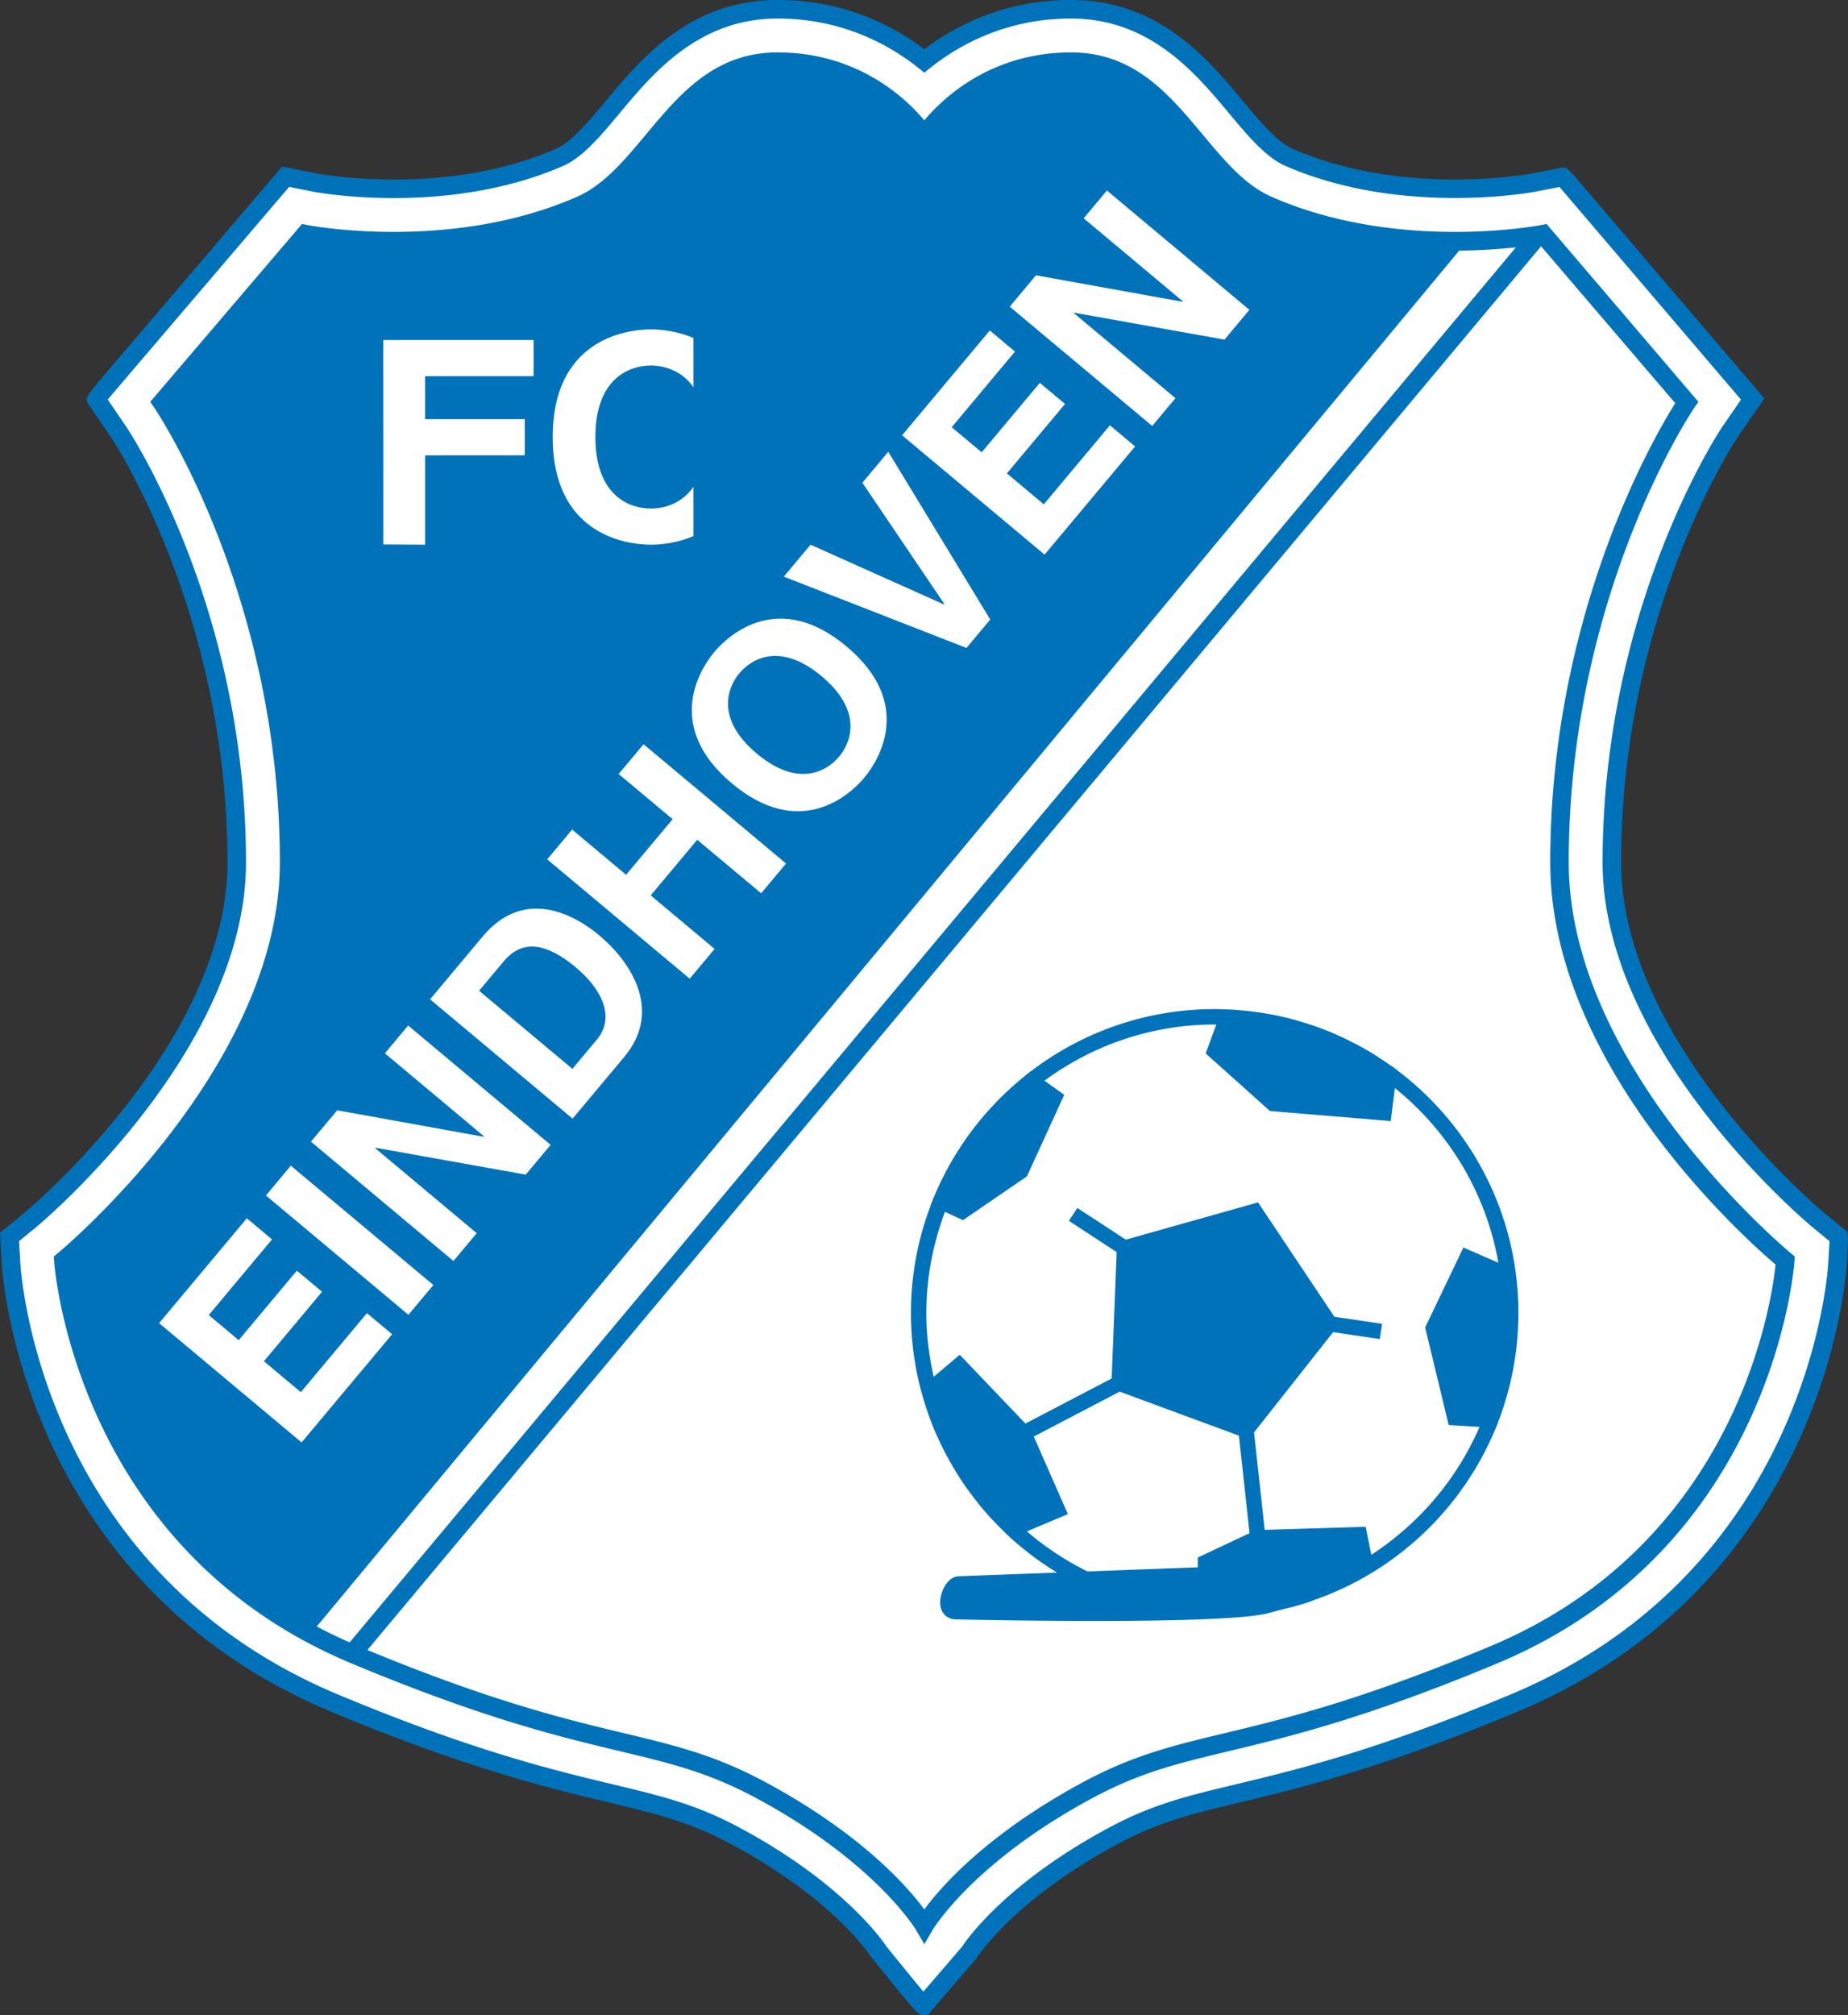 <svg xmlns="http://www.w3.org/2000/svg" xml:space="preserve" version="1.0" viewBox="0 0 322.45 351.5"><rect x="0" y="0" width="322.45" height="351.5" fill="#333333" stroke="none"/><path fill="#FFF" fill-rule="evenodd" d="m16.771 69.593 3.936 5.768c.206.304 20.601 30.734 20.601 75.049 0 32.397-35.687 62.112-36.04 62.405l-3.606 2.949.274 4.656c.13 2.223 3.803 54.648 56.446 76.652 23.54 9.836 37.71 13.234 48.061 15.711 8.723 2.09 14.485 3.469 22.035 7.535 18.534 9.98 24.88 20.148 24.885 20.152 0 0 7.691 9.504 7.75 9.406l8.021-9.309c.064-.102 6.41-10.27 24.945-20.25 7.547-4.066 13.309-5.445 22.033-7.535 10.35-2.477 24.52-5.875 48.061-15.711 52.639-22.004 56.318-74.43 56.447-76.652 0 0 .271-4.637.268-4.648l-3.59-2.949c-.363-.301-36.051-30.016-36.051-62.413 0-44.314 20.393-74.745 20.588-75.03l3.98-5.778-4.555-5.335-25.068-29.364s-3.463-4.055-3.482-4.05l-5.234 1.017c-.227.044-22.676 4.275-42.557-4.417-3.055-1.342-6.088-4.965-9.293-8.805-6.006-7.187-14.229-17.033-28.746-17.033-11.582 0-20.092 4.58-25.604 8.987-5.516-4.407-14.022-8.987-25.601-8.987-14.52 0-22.743 9.846-28.746 17.032-3.21 3.84-6.239 7.463-9.294 8.805-19.879 8.692-42.333 4.461-42.534 4.421l-5.259-1.05-3.479 4.079-25.07 29.365-4.522 5.327z" clip-rule="evenodd"/><path fill="#0072BA" fill-rule="evenodd" d="M321.94 214.545c-.029-.023-3.619-2.973-3.623-2.973h.004c-.355-.293-35.459-29.531-35.459-61.163 0-43.648 20.105-73.822 20.311-74.12l3.979-5.772.703-1.02-.811-.945-4.557-5.335-25.063-29.366c-4.074-4.77-4.074-4.77-5.016-4.591-.01.004-5.244 1.023-5.244 1.023-.219.04-22.289 4.13-41.596-4.315-2.715-1.188-5.621-4.668-8.701-8.355C210.659 10.179 202.153 0 186.88 0c-11.627 0-20.188 4.501-25.604 8.585C155.864 4.501 147.298 0 135.676 0c-15.274 0-23.779 10.179-29.988 17.612-3.08 3.688-5.991 7.17-8.701 8.355-19.313 8.448-41.358 4.362-41.576 4.32.01 0-5.248-1.053-5.248-1.053l-.932-.185-.617.723-3.483 4.077-25.066 29.368c-5.327 6.238-5.327 6.238-4.636 7.275l3.942 5.779c.203.3 20.319 30.46 20.319 74.138 0 31.612-35.095 60.862-35.45 61.151.003 0-3.604 2.953-3.604 2.953l-.636.52.045.828.273 4.652c.135 2.262 3.884 55.664 57.439 78.047 23.664 9.891 37.908 13.305 48.31 15.797 8.598 2.059 14.277 3.418 21.643 7.387 17.716 9.535 24.03 19.188 24.287 19.598l.084.133c.01 0 .115.117.115.117 8.063 9.965 8.063 9.965 9.033 9.895l.839-.059s.237-.395.364-.602l7.926-9.207.086-.094.074-.117c.053-.086 6.359-9.992 24.326-19.664 7.363-3.969 13.043-5.328 21.645-7.387 10.4-2.492 24.643-5.906 48.305-15.797 53.557-22.383 57.307-75.785 57.441-78.047.321-5.441.321-5.441-.295-5.968zm-58.388 81.031c-23.426 9.789-37.525 13.168-47.82 15.633-8.842 2.121-14.688 3.52-22.42 7.688-17.83 9.598-24.67 19.473-25.477 20.699l-6.723 7.809a1141.813 1141.813 0 0 1-6.446-7.891c-.615-.938-7.471-10.953-25.422-20.617-7.737-4.168-13.579-5.566-22.428-7.688-10.291-2.465-24.388-5.844-47.812-15.633-51.716-21.613-55.33-73.07-55.457-75.254l-.226-3.832 2.968-2.426c.369-.301 36.636-30.441 36.636-63.655 0-44.854-20.678-75.652-20.886-75.96a3532.4 3532.4 0 0 0-3.242-4.756c.946-1.117 2.585-3.041 3.725-4.379L47.589 35.95s1.87-2.188 2.866-3.356l4.327.867c.238.044 23.173 4.361 43.498-4.53 3.411-1.492 6.559-5.26 9.889-9.247 5.797-6.942 13.744-16.452 27.507-16.452 11.409 0 19.669 4.697 24.594 8.636l1.007.809 1.011-.809c4.925-3.938 13.185-8.636 24.593-8.636 13.764 0 21.701 9.507 27.504 16.452 3.332 3.987 6.48 7.755 9.887 9.247 20.266 8.862 43.277 4.572 43.51 4.527 0-.002 2.83-.551 4.322-.844.732.847 1.994 2.319 2.857 3.336l25.068 29.364s2.445 2.86 3.752 4.394l-3.277 4.752c-.213.314-20.875 31.119-20.875 75.949 0 33.233 36.273 63.358 36.641 63.659 0 0 1.945 1.598 2.961 2.43-.061.98-.154 2.66-.225 3.824-.126 2.184-3.745 53.641-55.454 75.254z" clip-rule="evenodd"/><path fill="#0072BA" fill-rule="evenodd" d="M312.519 218.635c-.381-.316-38.799-32.191-38.799-68.226 0-46.883 21.701-78.982 21.92-79.3l.703-1.02-.807-.941-25.068-29.363-.609-.718-.932.184c-.242.049-24.855 4.787-47.023-4.908-4.682-2.049-8.262-6.336-12.051-10.871-5.887-7.045-11.971-14.332-22.973-14.332-14.131 0-22.525 8.166-25.604 11.855-3.075-3.689-11.473-11.855-25.601-11.855-11.001 0-17.089 7.287-22.974 14.332-3.791 4.535-7.37 8.822-12.055 10.871-22.164 9.695-46.775 4.957-47.023 4.908l-.927-.184-.612.718L27.02 69.148l-.807.941.703 1.02c.218.317 21.915 32.417 21.915 79.3 0 36.034-38.41 67.909-38.797 68.226l-.638.523.047.82c.028.5 3.486 49.941 51.841 70.148 22.98 9.602 36.248 12.785 46.912 15.336 8.961 2.148 15.437 3.695 23.847 8.227 20.784 11.195 27.771 22.906 27.837 23.027l1.401 2.402c.006.004 1.396-2.406 1.396-2.406v.004c.066-.121 7.051-11.832 27.832-23.027 8.412-4.531 14.887-6.078 23.85-8.227 10.662-2.551 23.93-5.734 46.914-15.336 48.352-20.207 51.807-69.648 51.836-70.148l.047-.82-.637-.523zm-57.911-174.92a98.306 98.306 0 0 0 9.898-.578L61.011 286.475a87.636 87.636 0 0 1-5.745-2.766L254.608 43.715zm5.422 243.435c-22.742 9.504-35.873 12.652-46.424 15.18-8.852 2.125-15.84 3.797-24.621 8.527-16.707 8.996-24.754 18.199-27.709 22.195-2.952-3.996-11.001-13.199-27.707-22.195-8.78-4.73-15.771-6.402-24.626-8.527-10.296-2.465-23.081-5.539-44.84-14.523L268.897 42.958l23.41 27.369c-3.742 5.942-21.811 36.892-21.811 80.082 0 35.378 33.977 65.624 39.32 70.167-.639 6.227-6.585 48.52-49.786 66.574z" clip-rule="evenodd"/><path fill="#0072BA" fill-rule="evenodd" d="M264.843 225.834c-.006-.117-.02-.234-.025-.348a50.852 50.852 0 0 0-.301-3.105c-.006-.02-.006-.039-.006-.059l-.094-.758c-2.016-14.211-9.676-26.629-20.643-34.898l.006-.027-.641-.465c-.242-.176-.5-.328-.746-.5a50.192 50.192 0 0 0-1.777-1.199c-.357-.234-.707-.465-1.061-.684a60.072 60.072 0 0 0-2.654-1.516 34.77 34.77 0 0 0-1.053-.539 47.222 47.222 0 0 0-2.209-1.059c-.289-.129-.58-.27-.871-.395a53.053 53.053 0 0 0-3.051-1.191c-.268-.098-.535-.184-.801-.273a57.575 57.575 0 0 0-2.828-.875c-.174-.047-.35-.098-.523-.145a53.67 53.67 0 0 0-3.488-.804c-.133-.02-.262-.044-.395-.068a53.336 53.336 0 0 0-3.383-.515 51.7 51.7 0 0 0-4.1-.338h-.006l-.979-.039-.006.015c-.416-.015-.84-.035-1.262-.035-12.027 0-23.133 4.038-32.035 10.815l-.023-.016-.789.629c-.178.137-.342.285-.51.426-.428.352-.846.711-1.262 1.066-.506.441-1.006.879-1.49 1.336-.502.465-.998.938-1.479 1.422-.346.352-.682.707-1.014 1.066-.359.379-.719.766-1.068 1.16-.318.363-.639.727-.951 1.098-.387.469-.764.945-1.145 1.43-.311.395-.615.785-.91 1.188-.486.66-.961 1.336-1.416 2.016-.225.336-.441.688-.66 1.027-.34.531-.672 1.07-.99 1.613-.197.344-.404.695-.598 1.039a48.687 48.687 0 0 0-1.096 2.09c-.102.195-.207.391-.307.59a55.447 55.447 0 0 0-1.23 2.77l-.115.25-.481 1.191.026.012a52.572 52.572 0 0 0-3.456 18.781c0 4.523.573 8.914 1.645 13.109h-.006l.021.078c.02.059.039.125.055.191l.148.555c.029.098.063.188.088.285.268.949.56 1.887.872 2.82.079.211.147.426.218.641a54.903 54.903 0 0 0 1.184 3.055c.078.184.172.359.248.543a57.557 57.557 0 0 0 1.641 3.395c.344.652.703 1.289 1.072 1.922a51.2 51.2 0 0 0 2.07 3.289c.281.418.578.824.875 1.227.328.453.668.898 1.008 1.34.311.398.621.805.941 1.199a57.9 57.9 0 0 0 1.783 2.055c.346.379.705.742 1.064 1.113.387.398.779.793 1.178 1.188.234.223.447.461.684.676l.635.602.02-.008a53.991 53.991 0 0 0 8.047 6.016c-5.877.215-17.127.641-17.127.641-1.969 0-3.264 2.695-3.264 4.559 0 1.77 1.119 2.957 2.779 2.957 1.887.047 46.992 1.059 54.619-1.121.611-.176 1.398-.371 2.227-.586 1.922-.48 4.1-1.027 5.51-1.625.025-.008.045-.02.064-.027 14.398-4.988 25.99-16.008 31.748-30.031l.02.004.354-.914c.029-.07.049-.148.072-.215a49.623 49.623 0 0 0 1.402-4.191c.055-.164.098-.332.146-.504a51.883 51.883 0 0 0 1.002-4.254c.035-.191.07-.383.104-.578.258-1.426.467-2.871.605-4.336.016-.168.023-.332.033-.496.133-1.508.215-3.027.215-4.57a53.179 53.179 0 0 0-.104-3.183zm-55.848 45.84v1.707l-19.238.719a50.33 50.33 0 0 1-10.58-6.988l5.898-2.48 1.256-.531-.547-1.246-5.404-12.281 14.994-7.836 20.801 7.68 1.857 17.008-8.268 3.887-.769.361zm47.539-53.555-1.189-.523-.564 1.176-5.906 12.348-.207.434.113.461 3.76 15.578.232.961.99.07 4.391.273c-3.965 9.168-10.59 16.914-18.885 22.309l-.758-3.777-.223-1.109-1.135.031-16.482.5-1.859-17 13.797-17.488 8.15 1.203.393-2.656-8.324-1.234-12.777-19.133-.543-.809-.941.266-22.129 6.23-8.459-5.527-1.471 2.246 8.334 5.449-.871 22.047-15.049 7.863-10.586-11.086-.873-.914-.963.82-3.581 3.023c-.814-3.59-1.281-7.301-1.281-11.137 0-6.211 1.184-12.133 3.249-17.637l2.455 1.133.689.32.629-.434 10.207-6.984.305-.207.156-.336 5.908-12.895.461-1.008-.902-.641-2.551-1.824c8.338-6.133 18.588-9.797 29.705-9.797.094 0 .184.008.281.008l-1.541 4.18-.316.855.684.613 10.201 9.129.336.297.451.039 19.34 1.609 1.281.109.158-1.281.561-4.473c9.326 7.492 15.904 18.223 18.063 30.473l-4.914-2.143z" clip-rule="evenodd"/><path fill="#FFF" fill-rule="evenodd" d="m47.464 216.189-11.043 13.196 5.228 4.375 10.147-12.121 4.396 3.679-10.144 12.118 6.439 5.394 11.538-13.781 4.399 3.68-15.8 18.871-24.865-20.809 15.309-18.289 4.396 3.687zm28.149 7.954-4.349 5.195L46.4 208.525l4.347-5.199 24.866 20.817zm-8.456-40.414 4.058-4.852 24.862 20.82-4.344 5.192-26.227-4.696-.054.067 17.727 14.844-4.06 4.851-24.863-20.82 4.583-5.469 25.575 4.625.056-.066-17.313-14.496zm16.441-10.916 4.174-4.986c1.854-2.218 5.373-5.219 12.714.922 4.086 3.426 7.157 8.411 3.621 12.633l-4.236 5.055-16.273-13.624zm16.306 22.31 9.021-10.77c6.867-8.209.95-16.76-4.387-21.222-4.708-3.94-13.29-8.18-20.305.203l-9.194 10.973 24.865 20.816zm13.636-38.942 11.152 9.338-4.349 5.189-24.864-20.812 4.35-5.195 9.416 7.884 8.117-9.697-9.418-7.883 4.349-5.194 24.86 20.812-4.343 5.191-11.154-9.332-8.116 9.699zm18.52-24.725c-6.965-5.826-5.388-11.225-3.041-14.029 2.35-2.803 7.386-5.303 14.344.524 6.962 5.825 5.392 11.225 3.044 14.027-2.35 2.806-7.388 5.305-14.347-.522zm-4.35 5.195c11.671 9.77 20.336 2.302 23.09-.99 2.756-3.29 8.58-13.136-3.09-22.904-11.666-9.768-20.335-2.301-23.09.987-2.754 3.293-8.58 13.136 3.09 22.907zm22.761-52.448 4.52-5.4 17.793 29.26-4.146 4.956-31.876-12.436 4.665-5.573 23.304 10.434.059-.068-14.319-21.173zm26.63-22.878L166.06 74.52l5.228 4.374 10.145-12.118 4.4 3.681-10.148 12.119 6.441 5.393 11.535-13.783 4.399 3.682-15.797 18.873-24.865-20.814 15.31-18.284 4.393 3.682zm11.982-23.248 4.059-4.847 24.861 20.813-4.348 5.197-26.222-4.699-.059.07 17.73 14.844-4.06 4.847-24.859-20.813 4.578-5.471 25.58 4.622.054-.067-17.314-14.496zM74.185 95.01l.001-15.588 17.383-.002v-6.306l-17.387.001-.004-7.499 18.926-.004.006-6.31-26.233.002.008 35.665 7.3.041zm39.393-6.306c-4.025-.002-9.69-2.485-9.689-12.47-.003-9.989 5.662-12.47 9.687-12.472 2.412.001 5.408.911 7.426 3.78v-8.588c-2.85-1.215-5.671-1.502-7.426-1.502-4.723.002-17.139 2.038-17.14 18.78.001 16.743 12.418 18.778 17.14 18.776 1.756 0 4.576-.284 7.426-1.501v-8.584c-2.018 2.87-5.011 3.782-7.424 3.781z" clip-rule="evenodd"/></svg>